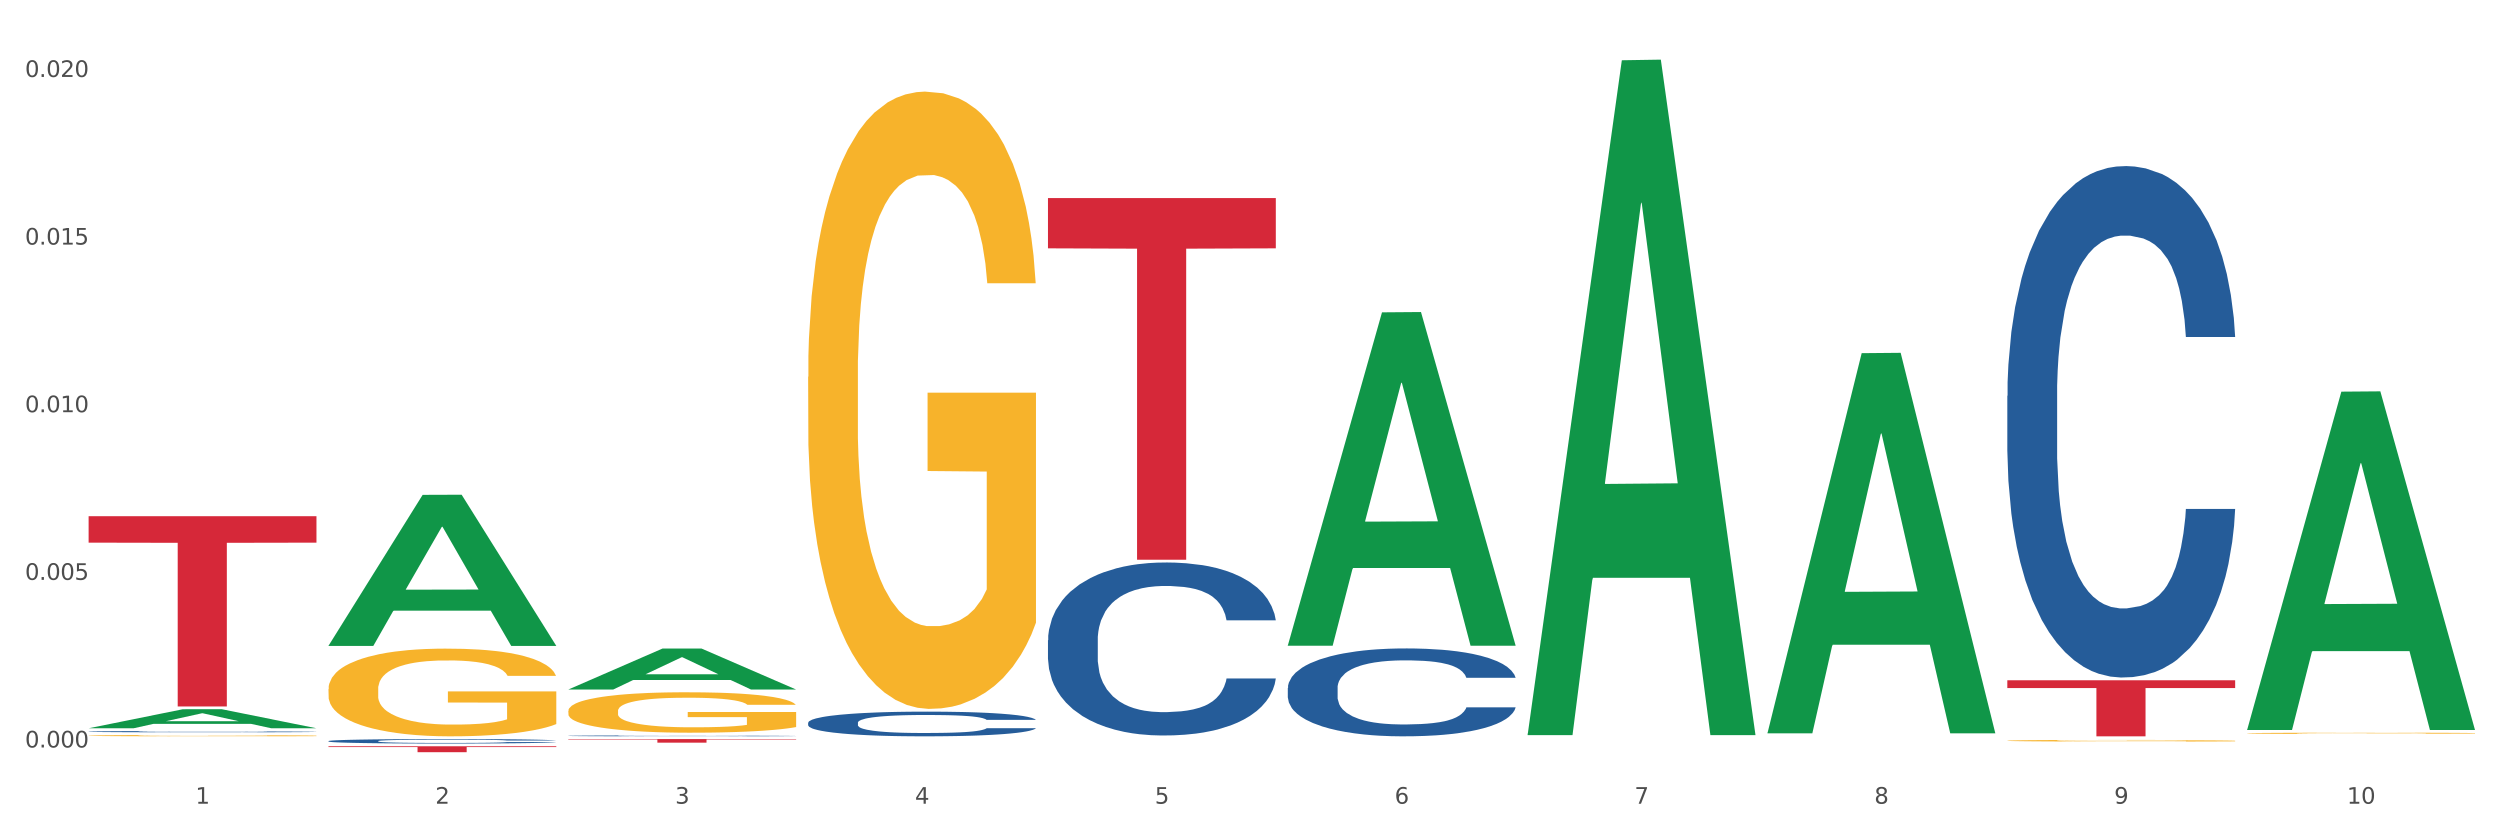 <?xml version="1.0" encoding="utf-8" standalone="no"?>
<!DOCTYPE svg PUBLIC "-//W3C//DTD SVG 1.1//EN"
  "http://www.w3.org/Graphics/SVG/1.1/DTD/svg11.dtd">
<svg xmlns:xlink="http://www.w3.org/1999/xlink" width="1080pt" height="360pt" viewBox="0 0 1080 360" xmlns="http://www.w3.org/2000/svg" version="1.1">
 <rect x="0" y="0" width="1080" height="360" fill="#333333" stroke="none"/>
 <defs>
  <style type="text/css">*{stroke-linejoin: round; stroke-linecap: butt}</style>
 </defs>
 <g id="figure_1">
  <g id="patch_1">
   <path d="M 0 360 
L 1080 360 
L 1080 0 
L 0 0 
z
" style="fill: #ffffff; stroke: #ffffff; stroke-linejoin: miter"/>
  </g>
  <g id="axes_1">
   <g id="matplotlib.axis_1">
    <g id="xtick_1">
     <g id="text_1">
      <!-- 1 -->
      <g style="fill: #4d4d4d" transform="translate(84.444 347.204) scale(0.096 -0.096)">
       <defs>
        <path id="DejaVuSans-31" d="M 794 531 
L 1825 531 
L 1825 4091 
L 703 3866 
L 703 4441 
L 1819 4666 
L 2450 4666 
L 2450 531 
L 3481 531 
L 3481 0 
L 794 0 
L 794 531 
z
" transform="scale(0.016)"/>
       </defs>
       <use xlink:href="#DejaVuSans-31"/>
      </g>
     </g>
    </g>
    <g id="xtick_2">
     <g id="text_2">
      <!-- 2 -->
      <g style="fill: #4d4d4d" transform="translate(188.053 347.204) scale(0.096 -0.096)">
       <defs>
        <path id="DejaVuSans-32" d="M 1228 531 
L 3431 531 
L 3431 0 
L 469 0 
L 469 531 
Q 828 903 1448 1529 
Q 2069 2156 2228 2338 
Q 2531 2678 2651 2914 
Q 2772 3150 2772 3378 
Q 2772 3750 2511 3984 
Q 2250 4219 1831 4219 
Q 1534 4219 1204 4116 
Q 875 4013 500 3803 
L 500 4441 
Q 881 4594 1212 4672 
Q 1544 4750 1819 4750 
Q 2544 4750 2975 4387 
Q 3406 4025 3406 3419 
Q 3406 3131 3298 2873 
Q 3191 2616 2906 2266 
Q 2828 2175 2409 1742 
Q 1991 1309 1228 531 
z
" transform="scale(0.016)"/>
       </defs>
       <use xlink:href="#DejaVuSans-32"/>
      </g>
     </g>
    </g>
    <g id="xtick_3">
     <g id="text_3">
      <!-- 3 -->
      <g style="fill: #4d4d4d" transform="translate(291.663 347.204) scale(0.096 -0.096)">
       <defs>
        <path id="DejaVuSans-33" d="M 2597 2516 
Q 3050 2419 3304 2112 
Q 3559 1806 3559 1356 
Q 3559 666 3084 287 
Q 2609 -91 1734 -91 
Q 1441 -91 1130 -33 
Q 819 25 488 141 
L 488 750 
Q 750 597 1062 519 
Q 1375 441 1716 441 
Q 2309 441 2620 675 
Q 2931 909 2931 1356 
Q 2931 1769 2642 2001 
Q 2353 2234 1838 2234 
L 1294 2234 
L 1294 2753 
L 1863 2753 
Q 2328 2753 2575 2939 
Q 2822 3125 2822 3475 
Q 2822 3834 2567 4026 
Q 2313 4219 1838 4219 
Q 1578 4219 1281 4162 
Q 984 4106 628 3988 
L 628 4550 
Q 988 4650 1302 4700 
Q 1616 4750 1894 4750 
Q 2613 4750 3031 4423 
Q 3450 4097 3450 3541 
Q 3450 3153 3228 2886 
Q 3006 2619 2597 2516 
z
" transform="scale(0.016)"/>
       </defs>
       <use xlink:href="#DejaVuSans-33"/>
      </g>
     </g>
    </g>
    <g id="xtick_4">
     <g id="text_4">
      <!-- 4 -->
      <g style="fill: #4d4d4d" transform="translate(395.273 347.204) scale(0.096 -0.096)">
       <defs>
        <path id="DejaVuSans-34" d="M 2419 4116 
L 825 1625 
L 2419 1625 
L 2419 4116 
z
M 2253 4666 
L 3047 4666 
L 3047 1625 
L 3713 1625 
L 3713 1100 
L 3047 1100 
L 3047 0 
L 2419 0 
L 2419 1100 
L 313 1100 
L 313 1709 
L 2253 4666 
z
" transform="scale(0.016)"/>
       </defs>
       <use xlink:href="#DejaVuSans-34"/>
      </g>
     </g>
    </g>
    <g id="xtick_5">
     <g id="text_5">
      <!-- 5 -->
      <g style="fill: #4d4d4d" transform="translate(498.883 347.204) scale(0.096 -0.096)">
       <defs>
        <path id="DejaVuSans-35" d="M 691 4666 
L 3169 4666 
L 3169 4134 
L 1269 4134 
L 1269 2991 
Q 1406 3038 1543 3061 
Q 1681 3084 1819 3084 
Q 2600 3084 3056 2656 
Q 3513 2228 3513 1497 
Q 3513 744 3044 326 
Q 2575 -91 1722 -91 
Q 1428 -91 1123 -41 
Q 819 9 494 109 
L 494 744 
Q 775 591 1075 516 
Q 1375 441 1709 441 
Q 2250 441 2565 725 
Q 2881 1009 2881 1497 
Q 2881 1984 2565 2268 
Q 2250 2553 1709 2553 
Q 1456 2553 1204 2497 
Q 953 2441 691 2322 
L 691 4666 
z
" transform="scale(0.016)"/>
       </defs>
       <use xlink:href="#DejaVuSans-35"/>
      </g>
     </g>
    </g>
    <g id="xtick_6">
     <g id="text_6">
      <!-- 6 -->
      <g style="fill: #4d4d4d" transform="translate(602.492 347.204) scale(0.096 -0.096)">
       <defs>
        <path id="DejaVuSans-36" d="M 2113 2584 
Q 1688 2584 1439 2293 
Q 1191 2003 1191 1497 
Q 1191 994 1439 701 
Q 1688 409 2113 409 
Q 2538 409 2786 701 
Q 3034 994 3034 1497 
Q 3034 2003 2786 2293 
Q 2538 2584 2113 2584 
z
M 3366 4563 
L 3366 3988 
Q 3128 4100 2886 4159 
Q 2644 4219 2406 4219 
Q 1781 4219 1451 3797 
Q 1122 3375 1075 2522 
Q 1259 2794 1537 2939 
Q 1816 3084 2150 3084 
Q 2853 3084 3261 2657 
Q 3669 2231 3669 1497 
Q 3669 778 3244 343 
Q 2819 -91 2113 -91 
Q 1303 -91 875 529 
Q 447 1150 447 2328 
Q 447 3434 972 4092 
Q 1497 4750 2381 4750 
Q 2619 4750 2861 4703 
Q 3103 4656 3366 4563 
z
" transform="scale(0.016)"/>
       </defs>
       <use xlink:href="#DejaVuSans-36"/>
      </g>
     </g>
    </g>
    <g id="xtick_7">
     <g id="text_7">
      <!-- 7 -->
      <g style="fill: #4d4d4d" transform="translate(706.102 347.204) scale(0.096 -0.096)">
       <defs>
        <path id="DejaVuSans-37" d="M 525 4666 
L 3525 4666 
L 3525 4397 
L 1831 0 
L 1172 0 
L 2766 4134 
L 525 4134 
L 525 4666 
z
" transform="scale(0.016)"/>
       </defs>
       <use xlink:href="#DejaVuSans-37"/>
      </g>
     </g>
    </g>
    <g id="xtick_8">
     <g id="text_8">
      <!-- 8 -->
      <g style="fill: #4d4d4d" transform="translate(809.712 347.204) scale(0.096 -0.096)">
       <defs>
        <path id="DejaVuSans-38" d="M 2034 2216 
Q 1584 2216 1326 1975 
Q 1069 1734 1069 1313 
Q 1069 891 1326 650 
Q 1584 409 2034 409 
Q 2484 409 2743 651 
Q 3003 894 3003 1313 
Q 3003 1734 2745 1975 
Q 2488 2216 2034 2216 
z
M 1403 2484 
Q 997 2584 770 2862 
Q 544 3141 544 3541 
Q 544 4100 942 4425 
Q 1341 4750 2034 4750 
Q 2731 4750 3128 4425 
Q 3525 4100 3525 3541 
Q 3525 3141 3298 2862 
Q 3072 2584 2669 2484 
Q 3125 2378 3379 2068 
Q 3634 1759 3634 1313 
Q 3634 634 3220 271 
Q 2806 -91 2034 -91 
Q 1263 -91 848 271 
Q 434 634 434 1313 
Q 434 1759 690 2068 
Q 947 2378 1403 2484 
z
M 1172 3481 
Q 1172 3119 1398 2916 
Q 1625 2713 2034 2713 
Q 2441 2713 2670 2916 
Q 2900 3119 2900 3481 
Q 2900 3844 2670 4047 
Q 2441 4250 2034 4250 
Q 1625 4250 1398 4047 
Q 1172 3844 1172 3481 
z
" transform="scale(0.016)"/>
       </defs>
       <use xlink:href="#DejaVuSans-38"/>
      </g>
     </g>
    </g>
    <g id="xtick_9">
     <g id="text_9">
      <!-- 9 -->
      <g style="fill: #4d4d4d" transform="translate(913.322 347.204) scale(0.096 -0.096)">
       <defs>
        <path id="DejaVuSans-39" d="M 703 97 
L 703 672 
Q 941 559 1184 500 
Q 1428 441 1663 441 
Q 2288 441 2617 861 
Q 2947 1281 2994 2138 
Q 2813 1869 2534 1725 
Q 2256 1581 1919 1581 
Q 1219 1581 811 2004 
Q 403 2428 403 3163 
Q 403 3881 828 4315 
Q 1253 4750 1959 4750 
Q 2769 4750 3195 4129 
Q 3622 3509 3622 2328 
Q 3622 1225 3098 567 
Q 2575 -91 1691 -91 
Q 1453 -91 1209 -44 
Q 966 3 703 97 
z
M 1959 2075 
Q 2384 2075 2632 2365 
Q 2881 2656 2881 3163 
Q 2881 3666 2632 3958 
Q 2384 4250 1959 4250 
Q 1534 4250 1286 3958 
Q 1038 3666 1038 3163 
Q 1038 2656 1286 2365 
Q 1534 2075 1959 2075 
z
" transform="scale(0.016)"/>
       </defs>
       <use xlink:href="#DejaVuSans-39"/>
      </g>
     </g>
    </g>
    <g id="xtick_10">
     <g id="text_10">
      <!-- 10 -->
      <g style="fill: #4d4d4d" transform="translate(1013.877 347.204) scale(0.096 -0.096)">
       <defs>
        <path id="DejaVuSans-30" d="M 2034 4250 
Q 1547 4250 1301 3770 
Q 1056 3291 1056 2328 
Q 1056 1369 1301 889 
Q 1547 409 2034 409 
Q 2525 409 2770 889 
Q 3016 1369 3016 2328 
Q 3016 3291 2770 3770 
Q 2525 4250 2034 4250 
z
M 2034 4750 
Q 2819 4750 3233 4129 
Q 3647 3509 3647 2328 
Q 3647 1150 3233 529 
Q 2819 -91 2034 -91 
Q 1250 -91 836 529 
Q 422 1150 422 2328 
Q 422 3509 836 4129 
Q 1250 4750 2034 4750 
z
" transform="scale(0.016)"/>
       </defs>
       <use xlink:href="#DejaVuSans-31"/>
       <use xlink:href="#DejaVuSans-30" transform="translate(63.623 0)"/>
      </g>
     </g>
    </g>
    <g id="xtick_11"/>
    <g id="xtick_12"/>
    <g id="xtick_13"/>
    <g id="xtick_14"/>
    <g id="xtick_15"/>
    <g id="xtick_16"/>
    <g id="xtick_17"/>
    <g id="xtick_18"/>
    <g id="xtick_19"/>
   </g>
   <g id="matplotlib.axis_2">
    <g id="ytick_1">
     <g id="text_11">
      <!-- 0.000 -->
      <g style="fill: #4d4d4d" transform="translate(10.8 322.916) scale(0.096 -0.096)">
       <defs>
        <path id="DejaVuSans-2e" d="M 684 794 
L 1344 794 
L 1344 0 
L 684 0 
L 684 794 
z
" transform="scale(0.016)"/>
       </defs>
       <use xlink:href="#DejaVuSans-30"/>
       <use xlink:href="#DejaVuSans-2e" transform="translate(63.623 0)"/>
       <use xlink:href="#DejaVuSans-30" transform="translate(95.41 0)"/>
       <use xlink:href="#DejaVuSans-30" transform="translate(159.033 0)"/>
       <use xlink:href="#DejaVuSans-30" transform="translate(222.656 0)"/>
      </g>
     </g>
    </g>
    <g id="ytick_2">
     <g id="text_12">
      <!-- 0.005 -->
      <g style="fill: #4d4d4d" transform="translate(10.8 250.499) scale(0.096 -0.096)">
       <use xlink:href="#DejaVuSans-30"/>
       <use xlink:href="#DejaVuSans-2e" transform="translate(63.623 0)"/>
       <use xlink:href="#DejaVuSans-30" transform="translate(95.41 0)"/>
       <use xlink:href="#DejaVuSans-30" transform="translate(159.033 0)"/>
       <use xlink:href="#DejaVuSans-35" transform="translate(222.656 0)"/>
      </g>
     </g>
    </g>
    <g id="ytick_3">
     <g id="text_13">
      <!-- 0.010 -->
      <g style="fill: #4d4d4d" transform="translate(10.8 178.083) scale(0.096 -0.096)">
       <use xlink:href="#DejaVuSans-30"/>
       <use xlink:href="#DejaVuSans-2e" transform="translate(63.623 0)"/>
       <use xlink:href="#DejaVuSans-30" transform="translate(95.41 0)"/>
       <use xlink:href="#DejaVuSans-31" transform="translate(159.033 0)"/>
       <use xlink:href="#DejaVuSans-30" transform="translate(222.656 0)"/>
      </g>
     </g>
    </g>
    <g id="ytick_4">
     <g id="text_14">
      <!-- 0.015 -->
      <g style="fill: #4d4d4d" transform="translate(10.8 105.666) scale(0.096 -0.096)">
       <use xlink:href="#DejaVuSans-30"/>
       <use xlink:href="#DejaVuSans-2e" transform="translate(63.623 0)"/>
       <use xlink:href="#DejaVuSans-30" transform="translate(95.41 0)"/>
       <use xlink:href="#DejaVuSans-31" transform="translate(159.033 0)"/>
       <use xlink:href="#DejaVuSans-35" transform="translate(222.656 0)"/>
      </g>
     </g>
    </g>
    <g id="ytick_5">
     <g id="text_15">
      <!-- 0.020 -->
      <g style="fill: #4d4d4d" transform="translate(10.8 33.249) scale(0.096 -0.096)">
       <use xlink:href="#DejaVuSans-30"/>
       <use xlink:href="#DejaVuSans-2e" transform="translate(63.623 0)"/>
       <use xlink:href="#DejaVuSans-30" transform="translate(95.41 0)"/>
       <use xlink:href="#DejaVuSans-32" transform="translate(159.033 0)"/>
       <use xlink:href="#DejaVuSans-30" transform="translate(222.656 0)"/>
      </g>
     </g>
    </g>
    <g id="ytick_6"/>
    <g id="ytick_7"/>
    <g id="ytick_8"/>
    <g id="ytick_9"/>
   </g>
   <g id="PolyCollection_1">
    <path d="M 38.283 314.606 
L 38.384 314.598 
L 78.974 306.389 
L 95.818 306.382 
L 136.712 314.622 
L 117.229 314.622 
L 108.401 312.703 
L 66.493 312.703 
L 66.188 312.734 
L 57.664 314.622 
L 38.283 314.622 
L 38.283 314.606 
L 71.769 311.558 
L 103.125 311.55 
L 87.599 308.138 
L 87.396 308.122 
L 87.193 308.146 
L 71.668 311.55 
L 71.769 311.558 
L 38.283 314.606 
z
" clip-path="url(#p34c553fcf6)" style="fill: #109648"/>
    <path d="M 452.722 276.576 
L 452.838 276.508 
L 452.838 274.597 
L 453.187 272.003 
L 454.467 267.225 
L 456.096 263.607 
L 458.888 259.375 
L 460.401 257.6 
L 462.379 255.621 
L 466.451 252.413 
L 471.105 249.682 
L 474.362 248.18 
L 476.806 247.225 
L 482.274 245.518 
L 485.415 244.768 
L 488.673 244.153 
L 491.465 243.744 
L 496.119 243.266 
L 499.842 243.061 
L 504.147 242.993 
L 507.754 243.061 
L 512.524 243.334 
L 519.505 244.153 
L 522.181 244.631 
L 525.788 245.45 
L 529.511 246.542 
L 532.536 247.634 
L 536.026 249.204 
L 539.633 251.252 
L 543.123 253.846 
L 545.567 256.235 
L 547.545 258.761 
L 549.29 261.832 
L 550.57 265.177 
L 551.151 267.976 
L 529.86 267.976 
L 529.278 265.45 
L 528.115 262.72 
L 526.951 260.877 
L 525.671 259.375 
L 523.693 257.668 
L 521.948 256.576 
L 519.04 255.279 
L 516.364 254.46 
L 514.153 253.982 
L 511.477 253.573 
L 505.776 253.163 
L 501.704 253.163 
L 499.144 253.3 
L 496.003 253.641 
L 493.327 254.119 
L 490.186 254.938 
L 487.742 255.825 
L 485.299 256.986 
L 483.903 257.805 
L 481.809 259.307 
L 480.412 260.535 
L 478.551 262.651 
L 477.504 264.153 
L 475.642 268.044 
L 474.828 270.911 
L 474.479 272.89 
L 474.246 275.074 
L 474.246 285.723 
L 474.944 290.501 
L 475.526 292.549 
L 476.457 294.87 
L 478.202 297.873 
L 480.762 300.808 
L 483.438 302.924 
L 485.648 304.221 
L 487.742 305.177 
L 489.837 305.928 
L 492.396 306.61 
L 494.49 307.02 
L 497.632 307.429 
L 501.355 307.634 
L 504.264 307.634 
L 510.197 307.293 
L 512.873 306.951 
L 515.433 306.474 
L 518.225 305.723 
L 520.436 304.904 
L 521.716 304.289 
L 523.81 302.992 
L 525.439 301.627 
L 526.835 300.057 
L 527.766 298.692 
L 528.813 296.644 
L 529.627 294.324 
L 529.86 293.095 
L 551.151 293.095 
L 550.686 295.552 
L 549.871 297.941 
L 548.243 301.149 
L 546.963 302.992 
L 544.985 305.245 
L 542.891 307.156 
L 539.982 309.272 
L 537.306 310.842 
L 534.514 312.207 
L 531.489 313.436 
L 526.02 315.143 
L 524.042 315.62 
L 519.854 316.439 
L 516.596 316.917 
L 511.826 317.395 
L 506.94 317.668 
L 501.82 317.736 
L 497.283 317.6 
L 492.28 317.19 
L 489.138 316.781 
L 485.648 316.166 
L 481.576 315.211 
L 477.737 314.05 
L 474.13 312.685 
L 470.756 311.115 
L 467.614 309.34 
L 463.542 306.405 
L 460.517 303.538 
L 458.307 300.876 
L 456.794 298.624 
L 455.282 295.757 
L 454.467 293.777 
L 453.187 288.999 
L 452.722 284.562 
L 452.722 276.576 
z
" clip-path="url(#p34c553fcf6)" style="fill: #255c99"/>
    <path d="M 349.112 312.219 
L 349.229 312.21 
L 349.229 311.937 
L 349.578 311.566 
L 350.857 310.884 
L 352.486 310.368 
L 355.279 309.764 
L 356.791 309.51 
L 358.769 309.228 
L 362.841 308.77 
L 367.495 308.38 
L 370.753 308.166 
L 373.196 308.029 
L 378.664 307.786 
L 381.806 307.678 
L 385.063 307.591 
L 387.856 307.532 
L 392.51 307.464 
L 396.233 307.435 
L 400.537 307.425 
L 404.144 307.435 
L 408.914 307.474 
L 415.895 307.591 
L 418.571 307.659 
L 422.178 307.776 
L 425.901 307.932 
L 428.926 308.088 
L 432.416 308.312 
L 436.023 308.604 
L 439.514 308.974 
L 441.957 309.315 
L 443.935 309.676 
L 445.68 310.115 
L 446.96 310.592 
L 447.542 310.991 
L 426.25 310.991 
L 425.668 310.631 
L 424.505 310.241 
L 423.341 309.978 
L 422.062 309.764 
L 420.084 309.52 
L 418.339 309.364 
L 415.43 309.179 
L 412.754 309.062 
L 410.543 308.994 
L 407.867 308.935 
L 402.166 308.877 
L 398.094 308.877 
L 395.535 308.896 
L 392.393 308.945 
L 389.717 309.013 
L 386.576 309.13 
L 384.133 309.257 
L 381.689 309.423 
L 380.293 309.54 
L 378.199 309.754 
L 376.803 309.929 
L 374.941 310.231 
L 373.894 310.446 
L 372.033 311.001 
L 371.218 311.411 
L 370.869 311.693 
L 370.636 312.005 
L 370.636 313.525 
L 371.334 314.207 
L 371.916 314.499 
L 372.847 314.831 
L 374.592 315.259 
L 377.152 315.678 
L 379.828 315.981 
L 382.038 316.166 
L 384.133 316.302 
L 386.227 316.409 
L 388.786 316.507 
L 390.881 316.565 
L 394.022 316.624 
L 397.745 316.653 
L 400.654 316.653 
L 406.587 316.604 
L 409.263 316.555 
L 411.823 316.487 
L 414.615 316.38 
L 416.826 316.263 
L 418.106 316.175 
L 420.2 315.99 
L 421.829 315.795 
L 423.225 315.571 
L 424.156 315.376 
L 425.203 315.084 
L 426.017 314.753 
L 426.25 314.577 
L 447.542 314.577 
L 447.076 314.928 
L 446.262 315.269 
L 444.633 315.727 
L 443.353 315.99 
L 441.375 316.312 
L 439.281 316.585 
L 436.372 316.887 
L 433.696 317.111 
L 430.904 317.306 
L 427.879 317.481 
L 422.411 317.725 
L 420.433 317.793 
L 416.244 317.91 
L 412.987 317.978 
L 408.216 318.046 
L 403.33 318.085 
L 398.211 318.095 
L 393.673 318.076 
L 388.67 318.017 
L 385.529 317.959 
L 382.038 317.871 
L 377.966 317.735 
L 374.127 317.569 
L 370.52 317.374 
L 367.146 317.15 
L 364.005 316.897 
L 359.932 316.478 
L 356.907 316.068 
L 354.697 315.688 
L 353.184 315.367 
L 351.672 314.957 
L 350.857 314.675 
L 349.578 313.993 
L 349.112 313.359 
L 349.112 312.219 
z
" clip-path="url(#p34c553fcf6)" style="fill: #255c99"/>
    <path d="M 245.502 317.88 
L 245.619 317.88 
L 245.619 317.87 
L 245.968 317.856 
L 247.248 317.832 
L 248.877 317.813 
L 251.669 317.791 
L 253.181 317.781 
L 255.159 317.771 
L 259.231 317.754 
L 263.885 317.74 
L 267.143 317.732 
L 269.586 317.727 
L 275.055 317.718 
L 278.196 317.714 
L 281.454 317.711 
L 284.246 317.709 
L 288.9 317.707 
L 292.623 317.705 
L 296.928 317.705 
L 300.534 317.705 
L 305.305 317.707 
L 312.285 317.711 
L 314.961 317.714 
L 318.568 317.718 
L 322.291 317.724 
L 325.316 317.729 
L 328.807 317.738 
L 332.413 317.748 
L 335.904 317.762 
L 338.347 317.774 
L 340.325 317.787 
L 342.07 317.803 
L 343.35 317.821 
L 343.932 317.835 
L 322.64 317.835 
L 322.059 317.822 
L 320.895 317.808 
L 319.732 317.798 
L 318.452 317.791 
L 316.474 317.782 
L 314.729 317.776 
L 311.82 317.769 
L 309.144 317.765 
L 306.934 317.762 
L 304.258 317.76 
L 298.557 317.758 
L 294.484 317.758 
L 291.925 317.759 
L 288.783 317.761 
L 286.107 317.763 
L 282.966 317.767 
L 280.523 317.772 
L 278.08 317.778 
L 276.683 317.782 
L 274.589 317.79 
L 273.193 317.797 
L 271.331 317.808 
L 270.284 317.815 
L 268.423 317.836 
L 267.608 317.851 
L 267.259 317.861 
L 267.027 317.872 
L 267.027 317.928 
L 267.725 317.953 
L 268.306 317.964 
L 269.237 317.976 
L 270.982 317.991 
L 273.542 318.007 
L 276.218 318.018 
L 278.429 318.025 
L 280.523 318.03 
L 282.617 318.033 
L 285.177 318.037 
L 287.271 318.039 
L 290.412 318.041 
L 294.135 318.042 
L 297.044 318.042 
L 302.978 318.041 
L 305.654 318.039 
L 308.213 318.036 
L 311.006 318.032 
L 313.216 318.028 
L 314.496 318.025 
L 316.59 318.018 
L 318.219 318.011 
L 319.615 318.003 
L 320.546 317.996 
L 321.593 317.985 
L 322.408 317.973 
L 322.64 317.966 
L 343.932 317.966 
L 343.466 317.979 
L 342.652 317.992 
L 341.023 318.009 
L 339.743 318.018 
L 337.765 318.03 
L 335.671 318.04 
L 332.762 318.051 
L 330.087 318.059 
L 327.294 318.066 
L 324.269 318.073 
L 318.801 318.082 
L 316.823 318.084 
L 312.635 318.088 
L 309.377 318.091 
L 304.607 318.093 
L 299.72 318.095 
L 294.601 318.095 
L 290.063 318.094 
L 285.06 318.092 
L 281.919 318.09 
L 278.429 318.087 
L 274.356 318.082 
L 270.517 318.076 
L 266.91 318.069 
L 263.536 318.061 
L 260.395 318.051 
L 256.323 318.036 
L 253.298 318.021 
L 251.087 318.007 
L 249.575 317.995 
L 248.062 317.98 
L 247.248 317.97 
L 245.968 317.945 
L 245.502 317.922 
L 245.502 317.88 
z
" clip-path="url(#p34c553fcf6)" style="fill: #255c99"/>
    <path d="M 38.283 316.05 
L 38.399 316.05 
L 38.399 316.035 
L 38.748 316.016 
L 40.028 315.979 
L 41.657 315.952 
L 44.449 315.92 
L 45.962 315.906 
L 47.94 315.891 
L 52.012 315.867 
L 56.666 315.846 
L 59.923 315.835 
L 62.367 315.828 
L 67.835 315.815 
L 70.976 315.809 
L 74.234 315.804 
L 77.026 315.801 
L 81.68 315.798 
L 85.403 315.796 
L 89.708 315.796 
L 93.315 315.796 
L 98.085 315.798 
L 105.066 315.804 
L 107.742 315.808 
L 111.349 315.814 
L 115.072 315.823 
L 118.097 315.831 
L 121.587 315.843 
L 125.194 315.858 
L 128.684 315.878 
L 131.128 315.896 
L 133.106 315.915 
L 134.851 315.939 
L 136.131 315.964 
L 136.712 315.985 
L 115.421 315.985 
L 114.839 315.966 
L 113.676 315.945 
L 112.512 315.931 
L 111.232 315.92 
L 109.254 315.907 
L 107.509 315.899 
L 104.601 315.889 
L 101.925 315.883 
L 99.714 315.879 
L 97.038 315.876 
L 91.337 315.873 
L 87.265 315.873 
L 84.705 315.874 
L 81.564 315.876 
L 78.888 315.88 
L 75.747 315.886 
L 73.303 315.893 
L 70.86 315.902 
L 69.464 315.908 
L 67.37 315.919 
L 65.974 315.929 
L 64.112 315.945 
L 63.065 315.956 
L 61.203 315.986 
L 60.389 316.007 
L 60.04 316.022 
L 59.807 316.039 
L 59.807 316.12 
L 60.505 316.156 
L 61.087 316.172 
L 62.018 316.189 
L 63.763 316.212 
L 66.323 316.234 
L 68.999 316.25 
L 71.209 316.26 
L 73.303 316.267 
L 75.398 316.273 
L 77.957 316.278 
L 80.051 316.281 
L 83.193 316.284 
L 86.916 316.286 
L 89.825 316.286 
L 95.758 316.283 
L 98.434 316.281 
L 100.994 316.277 
L 103.786 316.271 
L 105.997 316.265 
L 107.277 316.261 
L 109.371 316.251 
L 111 316.24 
L 112.396 316.228 
L 113.327 316.218 
L 114.374 316.203 
L 115.188 316.185 
L 115.421 316.176 
L 136.712 316.176 
L 136.247 316.194 
L 135.432 316.212 
L 133.804 316.237 
L 132.524 316.251 
L 130.546 316.268 
L 128.452 316.282 
L 125.543 316.298 
L 122.867 316.31 
L 120.075 316.321 
L 117.05 316.33 
L 111.581 316.343 
L 109.603 316.347 
L 105.415 316.353 
L 102.157 316.356 
L 97.387 316.36 
L 92.501 316.362 
L 87.381 316.363 
L 82.844 316.362 
L 77.841 316.358 
L 74.7 316.355 
L 71.209 316.351 
L 67.137 316.343 
L 63.298 316.335 
L 59.691 316.324 
L 56.317 316.312 
L 53.175 316.299 
L 49.103 316.277 
L 46.078 316.255 
L 43.868 316.235 
L 42.355 316.218 
L 40.843 316.196 
L 40.028 316.181 
L 38.748 316.145 
L 38.283 316.111 
L 38.283 316.05 
z
" clip-path="url(#p34c553fcf6)" style="fill: #255c99"/>
    <path d="M 38.283 317.795 
L 38.399 317.794 
L 38.399 317.776 
L 38.632 317.76 
L 39.794 317.722 
L 41.537 317.69 
L 42.815 317.673 
L 44.093 317.66 
L 45.604 317.646 
L 47.464 317.631 
L 50.834 317.611 
L 52.925 317.6 
L 55.482 317.589 
L 60.13 317.572 
L 63.5 317.563 
L 66.987 317.555 
L 72.681 317.546 
L 76.4 317.542 
L 80.351 317.539 
L 85.115 317.537 
L 88.718 317.537 
L 96.62 317.538 
L 103.36 317.543 
L 106.614 317.546 
L 110.798 317.552 
L 113.006 317.556 
L 116.608 317.565 
L 120.327 317.575 
L 122.883 317.585 
L 126.718 317.602 
L 129.623 317.619 
L 132.296 317.641 
L 133.691 317.655 
L 134.737 317.669 
L 135.666 317.685 
L 136.596 317.71 
L 115.678 317.71 
L 114.865 317.692 
L 113.587 317.675 
L 111.727 317.659 
L 110.1 317.649 
L 107.311 317.636 
L 104.755 317.628 
L 102.082 317.622 
L 98.828 317.617 
L 96.271 317.614 
L 92.669 317.612 
L 85.58 317.613 
L 80.816 317.617 
L 77.562 317.622 
L 75.47 317.626 
L 73.611 317.631 
L 71.519 317.639 
L 69.078 317.649 
L 67.335 317.659 
L 65.592 317.671 
L 64.198 317.683 
L 62.919 317.698 
L 61.873 317.713 
L 61.06 317.729 
L 60.363 317.748 
L 59.782 317.78 
L 59.782 317.85 
L 60.014 317.866 
L 60.595 317.887 
L 61.292 317.903 
L 62.455 317.922 
L 63.5 317.934 
L 65.476 317.953 
L 67.684 317.968 
L 69.427 317.978 
L 71.17 317.986 
L 74.192 317.997 
L 77.562 318.006 
L 80.467 318.012 
L 84.418 318.017 
L 87.091 318.019 
L 89.415 318.02 
L 95.109 318.02 
L 99.177 318.019 
L 103.709 318.015 
L 107.195 318.01 
L 110.1 318.005 
L 113.354 317.996 
L 115.446 317.987 
L 115.446 317.88 
L 89.88 317.88 
L 89.88 317.809 
L 136.712 317.809 
L 136.712 318.017 
L 134.737 318.028 
L 132.529 318.037 
L 130.205 318.046 
L 126.718 318.057 
L 122.535 318.067 
L 118.816 318.074 
L 114.865 318.08 
L 110.217 318.086 
L 104.174 318.091 
L 100.455 318.093 
L 95.807 318.095 
L 90.345 318.095 
L 85.58 318.094 
L 80.932 318.091 
L 76.051 318.087 
L 71.286 318.08 
L 67.684 318.074 
L 64.081 318.065 
L 60.247 318.055 
L 57.225 318.045 
L 54.901 318.035 
L 52.344 318.024 
L 49.555 318.008 
L 47.464 317.995 
L 45.604 317.98 
L 43.629 317.962 
L 42.234 317.946 
L 40.84 317.926 
L 40.026 317.911 
L 39.096 317.888 
L 38.399 317.856 
L 38.283 317.795 
z
" clip-path="url(#p34c553fcf6)" style="fill: #f7b32b"/>
    <path d="M 38.283 222.998 
L 136.712 222.998 
L 136.712 234.422 
L 97.994 234.499 
L 97.994 305.207 
L 76.768 305.207 
L 76.768 234.499 
L 38.283 234.422 
L 38.283 223.075 
L 38.283 222.998 
z
" clip-path="url(#p34c553fcf6)" style="fill: #d62839"/>
    <path d="M 141.893 322.385 
L 240.322 322.385 
L 240.322 322.741 
L 201.603 322.744 
L 201.603 324.95 
L 180.378 324.95 
L 180.378 322.744 
L 141.893 322.741 
L 141.893 322.387 
L 141.893 322.385 
z
" clip-path="url(#p34c553fcf6)" style="fill: #d62839"/>
    <path d="M 245.502 319.269 
L 343.932 319.269 
L 343.932 319.486 
L 305.213 319.488 
L 305.213 320.832 
L 283.988 320.832 
L 283.988 319.488 
L 245.502 319.486 
L 245.502 319.271 
L 245.502 319.269 
z
" clip-path="url(#p34c553fcf6)" style="fill: #d62839"/>
    <path d="M 452.722 85.567 
L 551.151 85.567 
L 551.151 107.281 
L 512.433 107.428 
L 512.433 241.819 
L 491.207 241.819 
L 491.207 107.428 
L 452.722 107.281 
L 452.722 85.714 
L 452.722 85.567 
z
" clip-path="url(#p34c553fcf6)" style="fill: #d62839"/>
    <path d="M 867.161 293.868 
L 965.59 293.868 
L 965.59 297.235 
L 926.872 297.257 
L 926.872 318.095 
L 905.646 318.095 
L 905.646 297.257 
L 867.161 297.235 
L 867.161 293.891 
L 867.161 293.868 
z
" clip-path="url(#p34c553fcf6)" style="fill: #d62839"/>
    <path d="M 141.893 297.713 
L 142.009 297.678 
L 142.009 296.432 
L 142.241 295.36 
L 143.403 292.764 
L 145.147 290.619 
L 146.425 289.477 
L 147.703 288.543 
L 149.214 287.608 
L 151.073 286.639 
L 154.443 285.221 
L 156.535 284.494 
L 159.092 283.733 
L 163.74 282.625 
L 167.11 282.002 
L 170.596 281.483 
L 176.291 280.86 
L 180.009 280.583 
L 183.961 280.376 
L 188.725 280.237 
L 192.328 280.203 
L 200.23 280.307 
L 206.97 280.618 
L 210.224 280.86 
L 214.407 281.276 
L 216.615 281.552 
L 220.218 282.106 
L 223.937 282.833 
L 226.493 283.456 
L 230.328 284.632 
L 233.233 285.809 
L 235.906 287.262 
L 237.301 288.266 
L 238.346 289.2 
L 239.276 290.273 
L 240.206 291.968 
L 219.288 291.968 
L 218.475 290.757 
L 217.196 289.615 
L 215.337 288.508 
L 213.71 287.816 
L 210.921 286.951 
L 208.364 286.397 
L 205.692 285.982 
L 202.438 285.636 
L 199.881 285.463 
L 196.279 285.324 
L 189.19 285.359 
L 184.425 285.636 
L 181.171 285.982 
L 179.08 286.293 
L 177.22 286.639 
L 175.129 287.124 
L 172.688 287.85 
L 170.945 288.508 
L 169.202 289.338 
L 167.807 290.169 
L 166.529 291.138 
L 165.483 292.176 
L 164.67 293.249 
L 163.973 294.564 
L 163.391 296.744 
L 163.391 301.485 
L 163.624 302.558 
L 164.205 303.976 
L 164.902 305.049 
L 166.064 306.329 
L 167.11 307.195 
L 169.086 308.44 
L 171.294 309.478 
L 173.037 310.136 
L 174.78 310.69 
L 177.801 311.451 
L 181.171 312.074 
L 184.077 312.454 
L 188.028 312.801 
L 190.701 312.939 
L 193.025 313.008 
L 198.719 313.008 
L 202.786 312.904 
L 207.319 312.662 
L 210.805 312.351 
L 213.71 311.97 
L 216.964 311.347 
L 219.056 310.759 
L 219.056 303.526 
L 193.49 303.492 
L 193.49 298.682 
L 240.322 298.682 
L 240.322 312.801 
L 238.346 313.527 
L 236.138 314.185 
L 233.814 314.773 
L 230.328 315.5 
L 226.144 316.192 
L 222.426 316.676 
L 218.475 317.092 
L 213.826 317.472 
L 207.783 317.818 
L 204.065 317.957 
L 199.416 318.06 
L 193.955 318.095 
L 189.19 318.026 
L 184.542 317.853 
L 179.661 317.541 
L 174.896 317.092 
L 171.294 316.642 
L 167.691 316.088 
L 163.856 315.361 
L 160.835 314.669 
L 158.511 314.046 
L 155.954 313.25 
L 153.165 312.212 
L 151.073 311.278 
L 149.214 310.309 
L 147.238 309.063 
L 145.844 307.99 
L 144.449 306.641 
L 143.636 305.637 
L 142.706 304.08 
L 142.009 301.9 
L 141.893 297.713 
z
" clip-path="url(#p34c553fcf6)" style="fill: #f7b32b"/>
    <path d="M 245.502 307.134 
L 245.619 307.118 
L 245.619 306.544 
L 245.851 306.049 
L 247.013 304.853 
L 248.756 303.864 
L 250.035 303.337 
L 251.313 302.906 
L 252.824 302.476 
L 254.683 302.029 
L 258.053 301.375 
L 260.145 301.04 
L 262.701 300.689 
L 267.35 300.178 
L 270.72 299.891 
L 274.206 299.652 
L 279.9 299.365 
L 283.619 299.237 
L 287.57 299.141 
L 292.335 299.078 
L 295.937 299.062 
L 303.84 299.109 
L 310.58 299.253 
L 313.834 299.365 
L 318.017 299.556 
L 320.225 299.684 
L 323.828 299.939 
L 327.546 300.274 
L 330.103 300.561 
L 333.938 301.104 
L 336.843 301.646 
L 339.516 302.316 
L 340.91 302.779 
L 341.956 303.21 
L 342.886 303.704 
L 343.816 304.486 
L 322.898 304.486 
L 322.084 303.928 
L 320.806 303.401 
L 318.947 302.891 
L 317.32 302.571 
L 314.531 302.173 
L 311.974 301.917 
L 309.301 301.726 
L 306.048 301.566 
L 303.491 301.487 
L 299.888 301.423 
L 292.8 301.439 
L 288.035 301.566 
L 284.781 301.726 
L 282.689 301.869 
L 280.83 302.029 
L 278.738 302.252 
L 276.298 302.587 
L 274.555 302.891 
L 272.812 303.273 
L 271.417 303.656 
L 270.139 304.103 
L 269.093 304.582 
L 268.28 305.076 
L 267.582 305.682 
L 267.001 306.688 
L 267.001 308.873 
L 267.234 309.368 
L 267.815 310.022 
L 268.512 310.516 
L 269.674 311.107 
L 270.72 311.506 
L 272.695 312.08 
L 274.903 312.559 
L 276.647 312.862 
L 278.39 313.117 
L 281.411 313.468 
L 284.781 313.755 
L 287.686 313.931 
L 291.638 314.09 
L 294.31 314.154 
L 296.635 314.186 
L 302.329 314.186 
L 306.396 314.138 
L 310.928 314.026 
L 314.415 313.883 
L 317.32 313.707 
L 320.574 313.42 
L 322.665 313.149 
L 322.665 309.814 
L 297.099 309.799 
L 297.099 307.581 
L 343.932 307.581 
L 343.932 314.09 
L 341.956 314.425 
L 339.748 314.728 
L 337.424 314.999 
L 333.938 315.335 
L 329.754 315.654 
L 326.036 315.877 
L 322.084 316.068 
L 317.436 316.244 
L 311.393 316.403 
L 307.674 316.467 
L 303.026 316.515 
L 297.564 316.531 
L 292.8 316.499 
L 288.151 316.419 
L 283.271 316.276 
L 278.506 316.068 
L 274.903 315.861 
L 271.301 315.606 
L 267.466 315.271 
L 264.445 314.952 
L 262.12 314.664 
L 259.564 314.298 
L 256.775 313.819 
L 254.683 313.388 
L 252.824 312.941 
L 250.848 312.367 
L 249.454 311.873 
L 248.059 311.25 
L 247.246 310.788 
L 246.316 310.07 
L 245.619 309.065 
L 245.502 307.134 
z
" clip-path="url(#p34c553fcf6)" style="fill: #f7b32b"/>
    <path d="M 349.112 162.801 
L 349.228 162.557 
L 349.228 153.789 
L 349.461 146.239 
L 350.623 127.973 
L 352.366 112.873 
L 353.644 104.836 
L 354.923 98.26 
L 356.433 91.684 
L 358.293 84.865 
L 361.663 74.88 
L 363.755 69.765 
L 366.311 64.407 
L 370.96 56.613 
L 374.33 52.229 
L 377.816 48.576 
L 383.51 44.192 
L 387.229 42.244 
L 391.18 40.783 
L 395.945 39.808 
L 399.547 39.565 
L 407.449 40.296 
L 414.189 42.488 
L 417.443 44.192 
L 421.627 47.115 
L 423.835 49.063 
L 427.437 52.96 
L 431.156 58.075 
L 433.713 62.459 
L 437.548 70.739 
L 440.453 79.02 
L 443.126 89.249 
L 444.52 96.312 
L 445.566 102.888 
L 446.496 110.438 
L 447.425 122.372 
L 426.508 122.372 
L 425.694 113.847 
L 424.416 105.81 
L 422.557 98.017 
L 420.93 93.146 
L 418.141 87.057 
L 415.584 83.16 
L 412.911 80.238 
L 409.657 77.802 
L 407.101 76.584 
L 403.498 75.61 
L 396.409 75.854 
L 391.645 77.802 
L 388.391 80.238 
L 386.299 82.43 
L 384.44 84.865 
L 382.348 88.275 
L 379.908 93.389 
L 378.165 98.017 
L 376.421 103.862 
L 375.027 109.707 
L 373.749 116.526 
L 372.703 123.833 
L 371.889 131.383 
L 371.192 140.638 
L 370.611 155.981 
L 370.611 189.348 
L 370.843 196.898 
L 371.424 206.883 
L 372.122 214.433 
L 373.284 223.444 
L 374.33 229.533 
L 376.305 238.301 
L 378.513 245.607 
L 380.256 250.235 
L 381.999 254.132 
L 385.021 259.49 
L 388.391 263.874 
L 391.296 266.553 
L 395.247 268.988 
L 397.92 269.962 
L 400.244 270.449 
L 405.939 270.449 
L 410.006 269.719 
L 414.538 268.014 
L 418.024 265.822 
L 420.93 263.143 
L 424.183 258.759 
L 426.275 254.619 
L 426.275 203.717 
L 400.709 203.473 
L 400.709 169.62 
L 447.542 169.62 
L 447.542 268.988 
L 445.566 274.103 
L 443.358 278.73 
L 441.034 282.87 
L 437.548 287.985 
L 433.364 292.856 
L 429.645 296.266 
L 425.694 299.188 
L 421.046 301.867 
L 415.003 304.303 
L 411.284 305.277 
L 406.636 306.008 
L 401.174 306.251 
L 396.409 305.764 
L 391.761 304.546 
L 386.88 302.354 
L 382.116 299.188 
L 378.513 296.022 
L 374.911 292.125 
L 371.076 287.011 
L 368.054 282.14 
L 365.73 277.756 
L 363.174 272.154 
L 360.385 264.848 
L 358.293 258.272 
L 356.433 251.453 
L 354.458 242.685 
L 353.063 235.135 
L 351.669 225.636 
L 350.855 218.573 
L 349.926 207.614 
L 349.228 192.27 
L 349.112 162.801 
z
" clip-path="url(#p34c553fcf6)" style="fill: #f7b32b"/>
    <path d="M 867.161 319.981 
L 867.277 319.981 
L 867.277 319.958 
L 867.51 319.938 
L 868.672 319.891 
L 870.415 319.851 
L 871.693 319.83 
L 872.971 319.813 
L 874.482 319.796 
L 876.342 319.778 
L 879.712 319.752 
L 881.803 319.739 
L 884.36 319.725 
L 889.008 319.704 
L 892.378 319.693 
L 895.865 319.683 
L 901.559 319.672 
L 905.278 319.667 
L 909.229 319.663 
L 913.993 319.661 
L 917.596 319.66 
L 925.498 319.662 
L 932.238 319.667 
L 935.492 319.672 
L 939.676 319.68 
L 941.884 319.685 
L 945.486 319.695 
L 949.205 319.708 
L 951.761 319.72 
L 955.596 319.741 
L 958.501 319.763 
L 961.174 319.79 
L 962.569 319.808 
L 963.615 319.825 
L 964.544 319.845 
L 965.474 319.876 
L 944.556 319.876 
L 943.743 319.854 
L 942.465 319.833 
L 940.605 319.812 
L 938.978 319.8 
L 936.189 319.784 
L 933.633 319.774 
L 930.96 319.766 
L 927.706 319.76 
L 925.149 319.756 
L 921.547 319.754 
L 914.458 319.755 
L 909.694 319.76 
L 906.44 319.766 
L 904.348 319.772 
L 902.489 319.778 
L 900.397 319.787 
L 897.956 319.8 
L 896.213 319.812 
L 894.47 319.828 
L 893.076 319.843 
L 891.797 319.861 
L 890.751 319.88 
L 889.938 319.899 
L 889.241 319.924 
L 888.66 319.964 
L 888.66 320.051 
L 888.892 320.07 
L 889.473 320.097 
L 890.17 320.116 
L 891.333 320.14 
L 892.378 320.156 
L 894.354 320.178 
L 896.562 320.198 
L 898.305 320.21 
L 900.048 320.22 
L 903.07 320.234 
L 906.44 320.245 
L 909.345 320.252 
L 913.296 320.259 
L 915.969 320.261 
L 918.293 320.262 
L 923.987 320.262 
L 928.055 320.26 
L 932.587 320.256 
L 936.073 320.25 
L 938.978 320.243 
L 942.232 320.232 
L 944.324 320.221 
L 944.324 320.088 
L 918.758 320.088 
L 918.758 319.999 
L 965.59 319.999 
L 965.59 320.259 
L 963.615 320.272 
L 961.407 320.284 
L 959.083 320.295 
L 955.596 320.308 
L 951.413 320.321 
L 947.694 320.33 
L 943.743 320.337 
L 939.095 320.344 
L 933.052 320.351 
L 929.333 320.353 
L 924.685 320.355 
L 919.223 320.356 
L 914.458 320.355 
L 909.81 320.351 
L 904.929 320.346 
L 900.164 320.337 
L 896.562 320.329 
L 892.959 320.319 
L 889.125 320.306 
L 886.103 320.293 
L 883.779 320.281 
L 881.222 320.267 
L 878.433 320.248 
L 876.342 320.231 
L 874.482 320.213 
L 872.507 320.19 
L 871.112 320.17 
L 869.718 320.145 
L 868.904 320.127 
L 867.974 320.098 
L 867.277 320.058 
L 867.161 319.981 
z
" clip-path="url(#p34c553fcf6)" style="fill: #f7b32b"/>
    <path d="M 970.771 316.783 
L 970.887 316.782 
L 970.887 316.764 
L 971.119 316.748 
L 972.281 316.71 
L 974.025 316.678 
L 975.303 316.662 
L 976.581 316.648 
L 978.092 316.634 
L 979.951 316.62 
L 983.321 316.599 
L 985.413 316.588 
L 987.97 316.577 
L 992.618 316.561 
L 995.988 316.552 
L 999.474 316.544 
L 1005.169 316.535 
L 1008.887 316.531 
L 1012.838 316.528 
L 1017.603 316.526 
L 1021.206 316.525 
L 1029.108 316.527 
L 1035.848 316.532 
L 1039.102 316.535 
L 1043.285 316.541 
L 1045.493 316.545 
L 1049.096 316.553 
L 1052.814 316.564 
L 1055.371 316.573 
L 1059.206 316.591 
L 1062.111 316.608 
L 1064.784 316.629 
L 1066.179 316.644 
L 1067.224 316.658 
L 1068.154 316.673 
L 1069.084 316.698 
L 1048.166 316.698 
L 1047.353 316.681 
L 1046.074 316.664 
L 1044.215 316.647 
L 1042.588 316.637 
L 1039.799 316.625 
L 1037.242 316.616 
L 1034.57 316.61 
L 1031.316 316.605 
L 1028.759 316.603 
L 1025.157 316.601 
L 1018.068 316.601 
L 1013.303 316.605 
L 1010.049 316.61 
L 1007.958 316.615 
L 1006.098 316.62 
L 1004.007 316.627 
L 1001.566 316.638 
L 999.823 316.647 
L 998.08 316.66 
L 996.685 316.672 
L 995.407 316.686 
L 994.361 316.701 
L 993.548 316.717 
L 992.851 316.736 
L 992.269 316.769 
L 992.269 316.838 
L 992.502 316.854 
L 993.083 316.875 
L 993.78 316.891 
L 994.942 316.909 
L 995.988 316.922 
L 997.964 316.94 
L 1000.172 316.956 
L 1001.915 316.965 
L 1003.658 316.973 
L 1006.679 316.985 
L 1010.049 316.994 
L 1012.955 316.999 
L 1016.906 317.004 
L 1019.579 317.006 
L 1021.903 317.008 
L 1027.597 317.008 
L 1031.664 317.006 
L 1036.197 317.002 
L 1039.683 316.998 
L 1042.588 316.992 
L 1045.842 316.983 
L 1047.934 316.974 
L 1047.934 316.868 
L 1022.368 316.868 
L 1022.368 316.797 
L 1069.2 316.797 
L 1069.2 317.004 
L 1067.224 317.015 
L 1065.016 317.025 
L 1062.692 317.033 
L 1059.206 317.044 
L 1055.022 317.054 
L 1051.304 317.061 
L 1047.353 317.068 
L 1042.704 317.073 
L 1036.661 317.078 
L 1032.943 317.08 
L 1028.294 317.082 
L 1022.832 317.082 
L 1018.068 317.081 
L 1013.42 317.079 
L 1008.539 317.074 
L 1003.774 317.068 
L 1000.172 317.061 
L 996.569 317.053 
L 992.734 317.042 
L 989.713 317.032 
L 987.389 317.023 
L 984.832 317.011 
L 982.043 316.996 
L 979.951 316.982 
L 978.092 316.968 
L 976.116 316.95 
L 974.722 316.934 
L 973.327 316.914 
L 972.514 316.899 
L 971.584 316.876 
L 970.887 316.844 
L 970.771 316.783 
z
" clip-path="url(#p34c553fcf6)" style="fill: #f7b32b"/>
    <path d="M 556.332 297.183 
L 556.448 297.148 
L 556.448 296.177 
L 556.797 294.859 
L 558.077 292.431 
L 559.706 290.593 
L 562.498 288.443 
L 564.011 287.541 
L 565.989 286.536 
L 570.061 284.906 
L 574.715 283.518 
L 577.972 282.756 
L 580.415 282.27 
L 585.884 281.403 
L 589.025 281.021 
L 592.283 280.709 
L 595.075 280.501 
L 599.729 280.259 
L 603.452 280.154 
L 607.757 280.12 
L 611.364 280.154 
L 616.134 280.293 
L 623.115 280.709 
L 625.791 280.952 
L 629.397 281.368 
L 633.121 281.923 
L 636.146 282.478 
L 639.636 283.276 
L 643.243 284.316 
L 646.733 285.634 
L 649.176 286.848 
L 651.154 288.131 
L 652.899 289.692 
L 654.179 291.391 
L 654.761 292.813 
L 633.47 292.813 
L 632.888 291.53 
L 631.724 290.142 
L 630.561 289.206 
L 629.281 288.443 
L 627.303 287.576 
L 625.558 287.021 
L 622.649 286.362 
L 619.973 285.946 
L 617.763 285.703 
L 615.087 285.495 
L 609.386 285.287 
L 605.314 285.287 
L 602.754 285.357 
L 599.613 285.53 
L 596.937 285.773 
L 593.795 286.189 
L 591.352 286.64 
L 588.909 287.229 
L 587.513 287.645 
L 585.418 288.408 
L 584.022 289.033 
L 582.161 290.108 
L 581.114 290.871 
L 579.252 292.848 
L 578.438 294.304 
L 578.089 295.31 
L 577.856 296.42 
L 577.856 301.83 
L 578.554 304.257 
L 579.136 305.298 
L 580.066 306.477 
L 581.812 308.003 
L 584.371 309.494 
L 587.047 310.569 
L 589.258 311.228 
L 591.352 311.714 
L 593.446 312.095 
L 596.006 312.442 
L 598.1 312.65 
L 601.242 312.858 
L 604.965 312.962 
L 607.873 312.962 
L 613.807 312.789 
L 616.483 312.616 
L 619.043 312.373 
L 621.835 311.991 
L 624.045 311.575 
L 625.325 311.263 
L 627.42 310.604 
L 629.048 309.91 
L 630.445 309.113 
L 631.375 308.419 
L 632.422 307.379 
L 633.237 306.2 
L 633.47 305.575 
L 654.761 305.575 
L 654.296 306.824 
L 653.481 308.038 
L 651.852 309.668 
L 650.573 310.604 
L 648.595 311.748 
L 646.5 312.72 
L 643.592 313.795 
L 640.916 314.592 
L 638.123 315.286 
L 635.098 315.91 
L 629.63 316.777 
L 627.652 317.02 
L 623.464 317.436 
L 620.206 317.679 
L 615.436 317.922 
L 610.549 318.06 
L 605.43 318.095 
L 600.893 318.026 
L 595.89 317.818 
L 592.748 317.61 
L 589.258 317.297 
L 585.186 316.812 
L 581.346 316.222 
L 577.74 315.529 
L 574.365 314.731 
L 571.224 313.829 
L 567.152 312.338 
L 564.127 310.881 
L 561.916 309.529 
L 560.404 308.384 
L 558.891 306.928 
L 558.077 305.922 
L 556.797 303.495 
L 556.332 301.24 
L 556.332 297.183 
z
" clip-path="url(#p34c553fcf6)" style="fill: #255c99"/>
    <path d="M 867.161 171.017 
L 867.277 170.815 
L 867.277 165.165 
L 867.626 157.498 
L 868.906 143.373 
L 870.535 132.678 
L 873.327 120.167 
L 874.84 114.921 
L 876.818 109.069 
L 880.89 99.585 
L 885.544 91.514 
L 888.801 87.074 
L 891.245 84.249 
L 896.713 79.205 
L 899.854 76.985 
L 903.112 75.169 
L 905.904 73.958 
L 910.558 72.546 
L 914.281 71.941 
L 918.586 71.739 
L 922.193 71.941 
L 926.963 72.748 
L 933.944 75.169 
L 936.62 76.582 
L 940.227 79.003 
L 943.95 82.232 
L 946.975 85.46 
L 950.465 90.101 
L 954.072 96.155 
L 957.562 103.823 
L 960.006 110.885 
L 961.984 118.351 
L 963.729 127.432 
L 965.009 137.319 
L 965.59 145.592 
L 944.299 145.592 
L 943.717 138.126 
L 942.554 130.055 
L 941.39 124.607 
L 940.11 120.167 
L 938.132 115.123 
L 936.387 111.894 
L 933.479 108.06 
L 930.803 105.639 
L 928.592 104.226 
L 925.916 103.016 
L 920.215 101.805 
L 916.143 101.805 
L 913.583 102.208 
L 910.442 103.217 
L 907.766 104.63 
L 904.625 107.051 
L 902.181 109.674 
L 899.738 113.105 
L 898.342 115.526 
L 896.248 119.965 
L 894.851 123.598 
L 892.99 129.853 
L 891.943 134.292 
L 890.081 145.794 
L 889.267 154.269 
L 888.918 160.121 
L 888.685 166.578 
L 888.685 198.056 
L 889.383 212.181 
L 889.965 218.235 
L 890.896 225.096 
L 892.641 233.974 
L 895.201 242.651 
L 897.877 248.906 
L 900.087 252.74 
L 902.181 255.565 
L 904.276 257.785 
L 906.835 259.803 
L 908.929 261.014 
L 912.071 262.224 
L 915.794 262.83 
L 918.703 262.83 
L 924.636 261.821 
L 927.312 260.812 
L 929.872 259.399 
L 932.664 257.18 
L 934.875 254.758 
L 936.155 252.942 
L 938.249 249.108 
L 939.878 245.073 
L 941.274 240.431 
L 942.205 236.396 
L 943.252 230.342 
L 944.066 223.481 
L 944.299 219.849 
L 965.59 219.849 
L 965.125 227.114 
L 964.31 234.176 
L 962.682 243.66 
L 961.402 249.108 
L 959.424 255.767 
L 957.33 261.417 
L 954.421 267.672 
L 951.745 272.314 
L 948.953 276.349 
L 945.928 279.981 
L 940.459 285.026 
L 938.481 286.439 
L 934.293 288.86 
L 931.035 290.272 
L 926.265 291.685 
L 921.379 292.492 
L 916.259 292.694 
L 911.722 292.29 
L 906.719 291.08 
L 903.577 289.869 
L 900.087 288.053 
L 896.015 285.228 
L 892.176 281.797 
L 888.569 277.762 
L 885.195 273.121 
L 882.053 267.874 
L 877.981 259.197 
L 874.956 250.723 
L 872.746 242.853 
L 871.233 236.194 
L 869.721 227.719 
L 868.906 221.867 
L 867.626 207.742 
L 867.161 194.626 
L 867.161 171.017 
z
" clip-path="url(#p34c553fcf6)" style="fill: #255c99"/>
    <path d="M 141.893 320.142 
L 142.009 320.14 
L 142.009 320.09 
L 142.358 320.023 
L 143.638 319.899 
L 145.267 319.805 
L 148.059 319.695 
L 149.572 319.649 
L 151.55 319.597 
L 155.622 319.514 
L 160.276 319.443 
L 163.533 319.404 
L 165.977 319.379 
L 171.445 319.335 
L 174.586 319.315 
L 177.844 319.299 
L 180.636 319.289 
L 185.29 319.276 
L 189.013 319.271 
L 193.318 319.269 
L 196.925 319.271 
L 201.695 319.278 
L 208.676 319.299 
L 211.352 319.312 
L 214.958 319.333 
L 218.682 319.361 
L 221.707 319.39 
L 225.197 319.43 
L 228.804 319.484 
L 232.294 319.551 
L 234.737 319.613 
L 236.715 319.679 
L 238.46 319.759 
L 239.74 319.845 
L 240.322 319.918 
L 219.031 319.918 
L 218.449 319.853 
L 217.285 319.782 
L 216.122 319.734 
L 214.842 319.695 
L 212.864 319.65 
L 211.119 319.622 
L 208.21 319.588 
L 205.534 319.567 
L 203.324 319.555 
L 200.648 319.544 
L 194.947 319.533 
L 190.875 319.533 
L 188.315 319.537 
L 185.174 319.546 
L 182.498 319.558 
L 179.356 319.579 
L 176.913 319.602 
L 174.47 319.633 
L 173.074 319.654 
L 170.979 319.693 
L 169.583 319.725 
L 167.722 319.78 
L 166.675 319.819 
L 164.813 319.92 
L 163.999 319.994 
L 163.65 320.046 
L 163.417 320.103 
L 163.417 320.379 
L 164.115 320.503 
L 164.697 320.557 
L 165.627 320.617 
L 167.373 320.695 
L 169.932 320.771 
L 172.608 320.826 
L 174.819 320.86 
L 176.913 320.885 
L 179.007 320.904 
L 181.567 320.922 
L 183.661 320.933 
L 186.803 320.943 
L 190.526 320.949 
L 193.434 320.949 
L 199.368 320.94 
L 202.044 320.931 
L 204.604 320.918 
L 207.396 320.899 
L 209.606 320.878 
L 210.886 320.862 
L 212.981 320.828 
L 214.609 320.792 
L 216.006 320.752 
L 216.936 320.716 
L 217.983 320.663 
L 218.798 320.603 
L 219.031 320.571 
L 240.322 320.571 
L 239.857 320.635 
L 239.042 320.697 
L 237.413 320.78 
L 236.134 320.828 
L 234.156 320.886 
L 232.061 320.936 
L 229.153 320.991 
L 226.477 321.032 
L 223.684 321.067 
L 220.659 321.099 
L 215.191 321.144 
L 213.213 321.156 
L 209.025 321.177 
L 205.767 321.19 
L 200.997 321.202 
L 196.11 321.209 
L 190.991 321.211 
L 186.454 321.207 
L 181.451 321.197 
L 178.309 321.186 
L 174.819 321.17 
L 170.747 321.145 
L 166.907 321.115 
L 163.301 321.08 
L 159.926 321.039 
L 156.785 320.993 
L 152.713 320.917 
L 149.688 320.842 
L 147.477 320.773 
L 145.965 320.714 
L 144.452 320.64 
L 143.638 320.589 
L 142.358 320.464 
L 141.893 320.349 
L 141.893 320.142 
z
" clip-path="url(#p34c553fcf6)" style="fill: #255c99"/>
    <path d="M 970.771 315.077 
L 970.872 314.939 
L 1011.462 169.195 
L 1028.306 169.057 
L 1069.2 315.351 
L 1049.717 315.351 
L 1040.889 281.285 
L 998.98 281.285 
L 998.676 281.834 
L 990.152 315.351 
L 970.771 315.351 
L 970.771 315.077 
L 1004.257 260.955 
L 1035.612 260.817 
L 1020.087 200.239 
L 1019.884 199.965 
L 1019.681 200.377 
L 1004.156 260.817 
L 1004.257 260.955 
L 970.771 315.077 
z
" clip-path="url(#p34c553fcf6)" style="fill: #109648"/>
    <path d="M 659.941 317.02 
L 660.043 316.746 
L 700.632 26.033 
L 717.477 25.759 
L 758.371 317.568 
L 738.888 317.568 
L 730.06 249.616 
L 688.151 249.616 
L 687.847 250.712 
L 679.323 317.568 
L 659.941 317.568 
L 659.941 317.02 
L 693.428 209.064 
L 724.783 208.79 
L 709.258 87.957 
L 709.055 87.409 
L 708.852 88.231 
L 693.326 208.79 
L 693.428 209.064 
L 659.941 317.02 
z
" clip-path="url(#p34c553fcf6)" style="fill: #109648"/>
    <path d="M 556.332 278.675 
L 556.433 278.54 
L 597.023 134.93 
L 613.867 134.795 
L 654.761 278.946 
L 635.278 278.946 
L 626.45 245.378 
L 584.541 245.378 
L 584.237 245.92 
L 575.713 278.946 
L 556.332 278.946 
L 556.332 278.675 
L 589.818 225.346 
L 621.173 225.211 
L 605.648 165.52 
L 605.445 165.249 
L 605.242 165.655 
L 589.717 225.211 
L 589.818 225.346 
L 556.332 278.675 
z
" clip-path="url(#p34c553fcf6)" style="fill: #109648"/>
    <path d="M 245.502 297.854 
L 245.604 297.838 
L 286.193 280.176 
L 303.038 280.159 
L 343.932 297.888 
L 324.449 297.888 
L 315.621 293.759 
L 273.712 293.759 
L 273.408 293.826 
L 264.884 297.888 
L 245.502 297.888 
L 245.502 297.854 
L 278.989 291.296 
L 310.344 291.279 
L 294.819 283.938 
L 294.616 283.905 
L 294.413 283.955 
L 278.887 291.279 
L 278.989 291.296 
L 245.502 297.854 
z
" clip-path="url(#p34c553fcf6)" style="fill: #109648"/>
    <path d="M 141.893 278.906 
L 141.994 278.845 
L 182.584 213.778 
L 199.428 213.717 
L 240.322 279.029 
L 220.839 279.029 
L 212.011 263.82 
L 170.102 263.82 
L 169.798 264.065 
L 161.274 279.029 
L 141.893 279.029 
L 141.893 278.906 
L 175.379 254.744 
L 206.734 254.682 
L 191.209 227.638 
L 191.006 227.515 
L 190.803 227.699 
L 175.278 254.682 
L 175.379 254.744 
L 141.893 278.906 
z
" clip-path="url(#p34c553fcf6)" style="fill: #109648"/>
    <path d="M 763.551 316.486 
L 763.653 316.332 
L 804.242 152.569 
L 821.087 152.415 
L 861.981 316.795 
L 842.498 316.795 
L 833.669 278.517 
L 791.761 278.517 
L 791.456 279.134 
L 782.933 316.795 
L 763.551 316.795 
L 763.551 316.486 
L 797.037 255.673 
L 828.393 255.519 
L 812.867 187.452 
L 812.664 187.143 
L 812.461 187.606 
L 796.936 255.519 
L 797.037 255.673 
L 763.551 316.486 
z
" clip-path="url(#p34c553fcf6)" style="fill: #109648"/>
   </g>
  </g>
 </g>
 <defs>
  <clipPath id="p34c553fcf6">
   <rect x="38.283" y="10.8" width="1030.917" height="329.109"/>
  </clipPath>
 </defs>
</svg>
